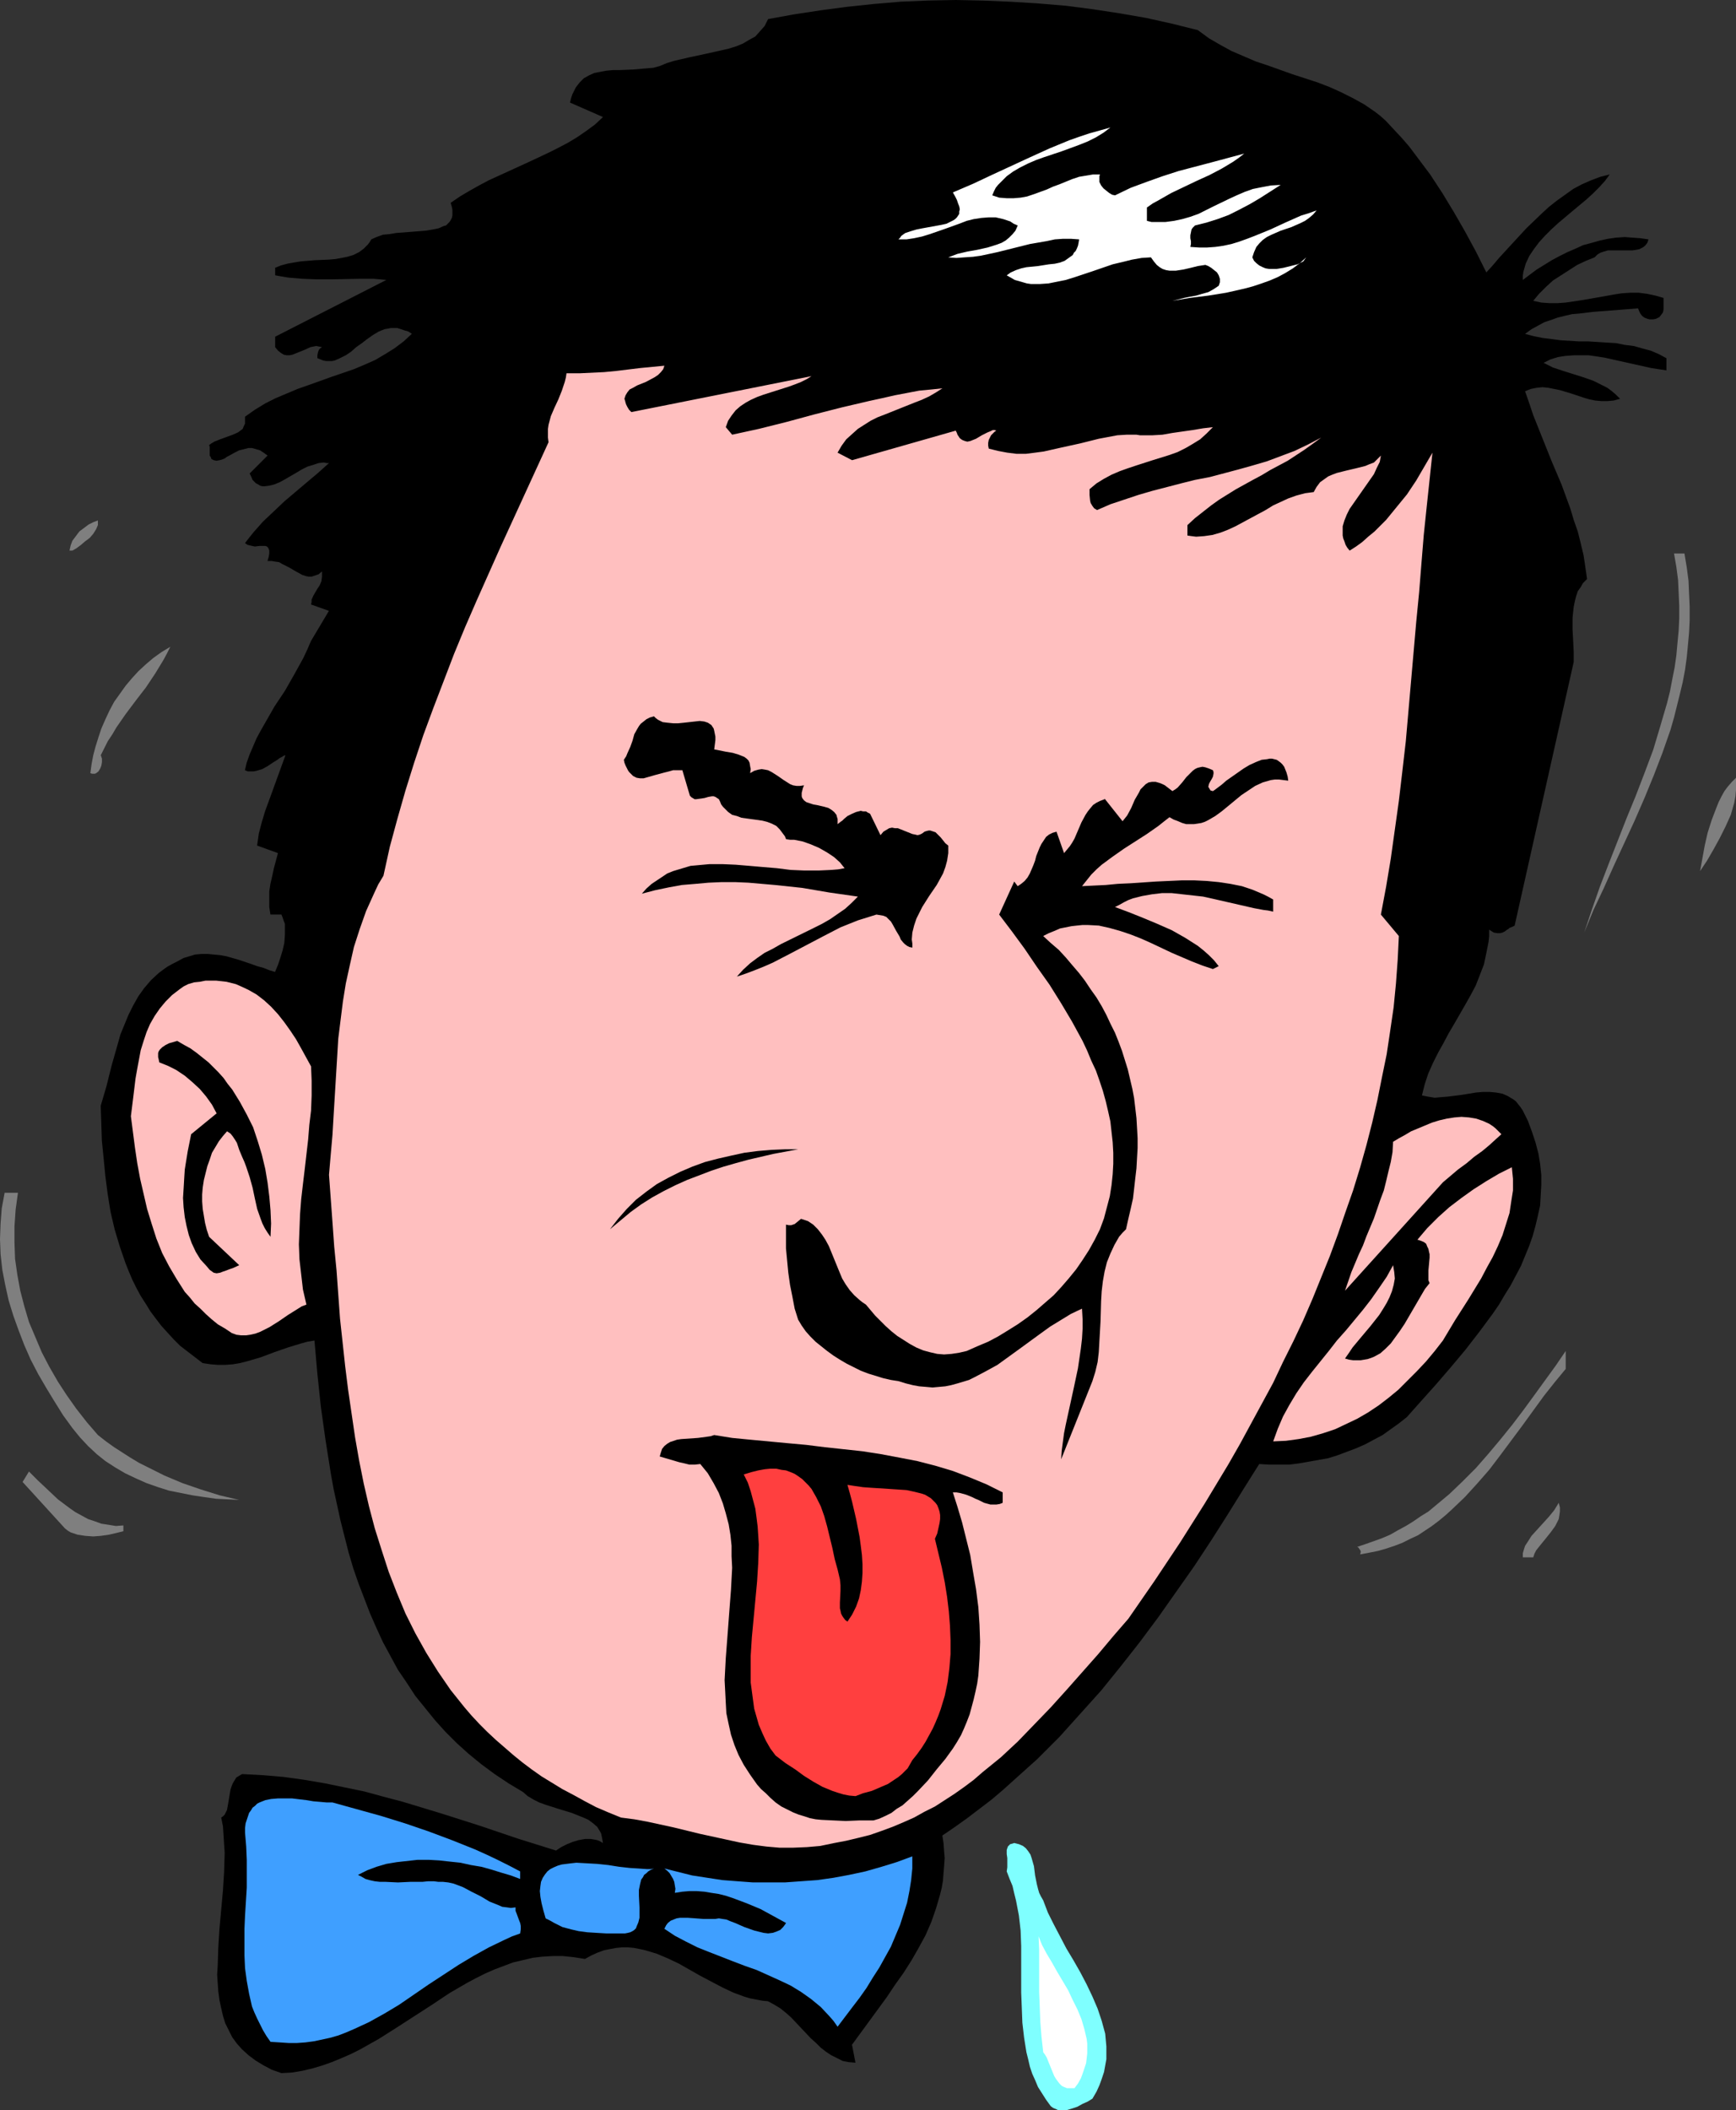 <?xml version="1.0" encoding="UTF-8" standalone="no"?>
<svg
   version="1.0"
   width="128.131mm"
   height="155.668mm"
   id="svg25"
   sodipodi:docname="Bow Tie 12.wmf"
   xmlns:inkscape="http://www.inkscape.org/namespaces/inkscape"
   xmlns:sodipodi="http://sodipodi.sourceforge.net/DTD/sodipodi-0.dtd"
   xmlns="http://www.w3.org/2000/svg"
   xmlns:svg="http://www.w3.org/2000/svg">
  <rect width="100%" height="100%" fill="#333333" stroke="none"/>
  <sodipodi:namedview
     id="namedview25"
     pagecolor="#ffffff"
     bordercolor="#000000"
     borderopacity="0.25"
     inkscape:showpageshadow="2"
     inkscape:pageopacity="0.0"
     inkscape:pagecheckerboard="0"
     inkscape:deskcolor="#d1d1d1"
     inkscape:document-units="mm" />
  <defs
     id="defs1">
    <pattern
       id="WMFhbasepattern"
       patternUnits="userSpaceOnUse"
       width="6"
       height="6"
       x="0"
       y="0" />
  </defs>
  <path
     style="fill:#000000;fill-opacity:1;fill-rule:evenodd;stroke:none"
     d="m 334.16,8.403 3.07,2.262 3.07,1.778 3.232,1.778 3.393,1.454 3.393,1.454 3.393,1.131 6.787,2.424 6.948,2.262 3.393,1.293 3.232,1.454 3.232,1.616 3.232,1.778 3.07,2.101 1.454,1.131 1.454,1.293 2.262,2.424 2.262,2.424 2.101,2.424 1.939,2.585 3.878,5.171 3.393,5.171 3.232,5.333 3.07,5.333 3.07,5.656 2.909,5.817 1.777,-1.939 1.777,-2.101 3.716,-4.04 3.878,-4.201 4.201,-4.04 2.101,-1.939 2.262,-1.778 2.262,-1.616 2.262,-1.616 2.424,-1.293 2.585,-1.131 2.585,-0.97 2.585,-0.646 -1.293,1.778 -1.616,1.778 -1.616,1.616 -1.939,1.778 -3.878,3.232 -4.04,3.393 -1.939,1.778 -1.777,1.778 -1.616,1.778 -1.454,1.939 -1.293,1.939 -0.97,2.101 -0.323,1.131 -0.323,1.131 -0.162,1.131 v 1.131 l 1.939,-1.454 1.939,-1.454 2.101,-1.293 2.101,-1.293 2.101,-1.131 2.262,-1.131 2.262,-0.97 2.101,-0.97 2.424,-0.646 2.262,-0.646 2.262,-0.485 2.262,-0.323 2.424,-0.162 2.101,0.162 2.262,0.162 2.262,0.323 -0.323,0.97 -0.646,0.808 -0.646,0.485 -0.97,0.485 -0.808,0.162 -1.131,0.162 h -3.393 -1.131 -1.131 -1.131 l -1.131,0.323 -0.97,0.323 -0.808,0.485 -0.808,0.808 -2.424,0.97 -2.424,1.131 -2.262,1.454 -2.262,1.454 -2.262,1.454 -1.939,1.778 -1.939,1.939 -1.616,1.939 2.262,0.485 2.262,0.162 h 2.262 l 2.262,-0.162 4.363,-0.646 4.686,-0.808 4.524,-0.808 2.101,-0.323 2.424,-0.162 h 2.262 l 2.424,0.323 2.262,0.485 2.262,0.646 v 1.616 1.616 l -0.162,0.808 -0.485,0.646 -0.485,0.646 -0.97,0.485 -0.808,0.162 h -0.97 l -0.646,-0.162 -0.808,-0.323 -0.646,-0.485 -0.485,-0.646 -0.323,-0.646 -0.323,-0.808 -4.04,0.323 -4.201,0.323 -4.201,0.323 -4.04,0.485 -1.939,0.162 -2.101,0.485 -1.939,0.485 -1.777,0.646 -1.939,0.646 -1.777,0.97 -1.777,0.97 -1.777,1.293 2.424,0.646 2.424,0.485 2.585,0.323 2.424,0.323 5.171,0.323 h 2.585 l 2.585,0.162 5.171,0.323 2.424,0.485 2.585,0.323 2.262,0.646 2.424,0.646 2.262,0.97 2.101,1.131 v 3.393 l -2.101,-0.323 -2.101,-0.323 -4.363,-0.97 -4.363,-0.97 -4.363,-0.97 -2.101,-0.323 -2.262,-0.323 h -2.101 -2.101 l -2.262,0.162 -2.101,0.323 -2.101,0.646 -1.939,0.97 2.585,1.293 2.909,0.97 5.656,1.778 2.747,0.97 2.585,1.293 1.293,0.646 1.293,0.97 1.131,0.97 1.131,1.131 -1.777,0.485 -1.777,0.162 h -1.616 l -1.777,-0.162 -1.616,-0.323 -1.616,-0.485 -3.393,-1.131 -3.232,-0.97 -1.616,-0.323 -1.616,-0.323 -1.616,-0.162 -1.616,0.162 -1.616,0.323 -1.616,0.646 1.131,3.232 1.131,3.393 2.585,6.464 2.585,6.464 2.747,6.464 2.424,6.625 0.97,3.232 1.131,3.232 0.808,3.232 0.808,3.393 0.485,3.232 0.485,3.393 -1.131,1.131 -0.646,1.131 -0.808,1.131 -0.485,1.454 -0.323,1.293 -0.323,1.616 -0.162,1.454 -0.162,1.616 v 3.232 l 0.162,3.07 0.162,3.232 v 1.454 1.293 l -16.482,73.524 -0.646,0.323 -0.808,0.323 -0.323,0.323 -0.323,0.162 -0.646,0.485 -0.646,0.323 -0.646,0.162 h -0.808 l -0.97,-0.162 -1.293,-0.808 v 1.778 l -0.162,1.616 -0.646,3.232 -0.646,3.07 -1.131,2.909 -1.131,2.909 -1.454,2.747 -1.454,2.585 -3.07,5.332 -1.616,2.747 -1.454,2.747 -1.454,2.585 -1.454,2.909 -1.293,2.909 -0.97,2.909 -0.808,3.232 1.616,0.323 1.939,0.323 1.777,-0.162 1.939,-0.162 3.878,-0.485 3.878,-0.646 1.939,-0.162 h 1.939 l 1.777,0.162 1.777,0.323 1.454,0.646 0.808,0.485 0.808,0.485 0.646,0.485 0.646,0.808 0.646,0.808 0.646,0.97 1.454,2.909 1.131,3.07 0.97,2.909 0.808,3.07 0.485,2.909 0.323,3.07 v 2.909 l -0.162,2.909 -0.162,2.747 -0.646,2.909 -0.646,2.747 -0.808,2.909 -0.97,2.747 -1.131,2.747 -1.131,2.747 -1.454,2.747 -1.454,2.747 -1.616,2.585 -1.616,2.747 -1.777,2.585 -3.716,5.009 -3.878,5.009 -4.201,5.009 -4.04,4.686 -4.201,4.686 -3.878,4.363 -2.262,1.778 -2.262,1.616 -2.262,1.616 -2.424,1.293 -2.424,1.293 -2.585,1.131 -2.585,0.97 -2.585,0.97 -2.585,0.808 -2.747,0.485 -2.747,0.485 -2.747,0.485 -2.585,0.323 h -2.909 -2.747 l -2.747,-0.162 -4.363,6.948 -4.524,7.272 -4.524,7.11 -4.686,7.11 -5.009,7.11 -5.009,7.11 -5.171,6.948 -5.332,6.787 -5.494,6.787 -5.817,6.464 -5.817,6.464 -6.14,6.14 -6.302,5.656 -3.232,2.909 -3.232,2.747 -3.393,2.585 -3.393,2.585 -3.393,2.424 -3.555,2.424 0.323,2.101 0.162,2.262 0.162,1.939 -0.162,2.262 -0.162,1.939 -0.162,2.101 -0.323,1.939 -0.485,1.939 -1.131,3.878 -1.293,3.717 -1.616,3.717 -1.939,3.555 -1.939,3.393 -2.262,3.555 -2.424,3.393 -2.262,3.393 -4.848,6.625 -4.848,6.625 0.97,5.009 -1.939,-0.162 -1.616,-0.323 -1.616,-0.808 -1.616,-0.808 -1.454,-0.97 -1.454,-1.131 -1.293,-1.293 -1.454,-1.293 -2.747,-2.909 -2.747,-2.909 -1.454,-1.293 -1.616,-1.293 -1.616,-0.97 -1.777,-0.97 -1.616,-0.162 -3.393,-0.646 -1.616,-0.485 -3.07,-1.131 -3.07,-1.454 -3.07,-1.616 -3.07,-1.616 -5.979,-3.393 -3.07,-1.454 -3.07,-1.293 -1.616,-0.485 -1.616,-0.485 -1.454,-0.323 -1.616,-0.323 -1.777,-0.162 h -1.616 l -1.616,0.162 -1.777,0.323 -1.616,0.323 -1.777,0.646 -1.777,0.808 -1.777,0.97 -3.07,-0.485 -3.07,-0.323 h -2.747 l -2.909,0.162 -2.747,0.323 -2.747,0.646 -2.747,0.646 -2.585,0.97 -2.585,0.97 -2.585,1.131 -2.585,1.293 -2.424,1.293 -5.009,2.909 -4.848,3.232 -5.009,3.232 -5.009,3.232 -4.848,3.07 -5.171,2.909 -2.585,1.293 -2.585,1.131 -2.747,1.131 -2.747,0.97 -2.747,0.808 -2.747,0.646 -2.909,0.485 -2.909,0.162 -2.747,-0.97 -2.424,-1.293 -2.101,-1.293 -1.939,-1.454 -1.777,-1.616 -1.454,-1.616 -1.293,-1.778 -0.97,-1.939 -0.97,-1.939 -0.646,-2.101 -0.485,-2.101 -0.485,-2.262 -0.323,-2.424 -0.162,-2.262 -0.162,-2.424 0.162,-2.585 0.162,-5.009 0.323,-5.171 0.485,-5.333 0.485,-5.332 0.323,-5.171 0.162,-5.333 -0.162,-2.424 -0.162,-2.585 -0.162,-2.424 -0.485,-2.424 0.485,-0.323 0.485,-0.485 0.323,-0.646 0.323,-0.646 0.323,-1.778 0.323,-1.939 0.323,-1.939 0.323,-0.97 0.323,-0.808 0.485,-0.808 0.485,-0.808 0.808,-0.485 0.808,-0.485 5.979,0.323 5.656,0.485 5.817,0.808 5.656,0.97 5.494,1.131 5.494,1.131 5.332,1.454 5.494,1.454 10.665,3.232 10.665,3.393 10.503,3.555 10.826,3.393 1.454,-0.97 1.616,-0.808 1.616,-0.646 1.616,-0.485 1.777,-0.323 h 1.616 l 0.97,0.162 0.808,0.162 0.808,0.323 0.808,0.485 -0.162,-0.97 -0.162,-0.808 -0.162,-0.808 -0.323,-0.646 -0.808,-1.293 -1.131,-0.97 -1.293,-0.97 -1.454,-0.646 -1.616,-0.646 -1.616,-0.646 -3.716,-1.131 -3.555,-1.131 -1.777,-0.646 -1.616,-0.808 -1.616,-0.97 -1.293,-1.131 -4.04,-2.424 -3.878,-2.585 -3.716,-2.747 -3.555,-2.909 -3.232,-2.909 -3.232,-3.232 -2.909,-3.232 -2.747,-3.393 -2.747,-3.393 -2.424,-3.717 -2.424,-3.555 -2.101,-3.878 -2.101,-3.878 -1.777,-3.878 -1.777,-4.04 -1.616,-4.201 -1.616,-4.201 -1.454,-4.201 -1.293,-4.363 -2.262,-8.888 -1.939,-8.888 -0.808,-4.525 -1.454,-9.211 -1.293,-9.211 -0.97,-9.211 -0.808,-9.211 -1.939,0.323 -1.777,0.485 -3.716,1.131 -3.716,1.293 -3.878,1.454 -3.878,1.131 -1.939,0.485 -1.939,0.323 -2.101,0.162 h -2.101 l -1.939,-0.162 -2.262,-0.323 -2.101,-1.616 -2.101,-1.616 -2.101,-1.616 -1.777,-1.778 -1.777,-1.939 -1.616,-1.778 -1.616,-2.101 -1.454,-1.939 -1.293,-2.101 -1.454,-2.262 -1.131,-2.101 -1.131,-2.262 -0.97,-2.262 -0.97,-2.424 -1.616,-4.686 -1.454,-4.848 -1.131,-4.848 -0.808,-5.009 -0.646,-5.009 -0.485,-5.009 -0.485,-4.848 -0.162,-5.009 -0.162,-4.686 0.808,-2.747 0.808,-2.747 1.454,-5.817 1.616,-5.656 0.808,-2.909 1.131,-2.747 1.131,-2.747 1.293,-2.585 1.454,-2.585 1.616,-2.262 1.939,-2.262 2.101,-1.939 1.293,-0.97 1.131,-0.808 1.454,-0.808 1.293,-0.646 1.777,-0.97 1.616,-0.485 1.616,-0.485 1.777,-0.162 h 1.777 l 1.616,0.162 1.777,0.162 1.777,0.323 3.393,0.97 3.393,1.131 1.777,0.646 1.777,0.485 1.616,0.646 1.616,0.485 0.808,-1.939 0.646,-1.939 0.646,-2.101 0.485,-2.101 0.162,-2.262 v -1.939 -1.131 l -0.323,-0.808 -0.323,-0.97 -0.323,-0.808 h -3.07 l -0.323,-2.101 v -2.101 -2.262 l 0.323,-2.101 0.485,-2.101 0.485,-2.262 1.131,-4.201 -5.817,-2.101 0.485,-3.393 0.808,-3.07 0.97,-3.232 1.131,-3.07 4.524,-12.443 -0.485,0.162 -0.485,0.323 -0.646,0.323 -0.646,0.485 -1.293,0.808 -1.454,0.97 -1.454,0.808 -1.616,0.485 -0.808,0.162 h -0.808 -0.808 l -0.808,-0.323 0.485,-2.101 0.808,-2.262 0.97,-2.262 0.97,-2.262 1.131,-2.101 1.293,-2.262 2.585,-4.525 2.909,-4.363 2.585,-4.525 2.585,-4.686 1.131,-2.424 0.97,-2.262 5.009,-8.403 -5.009,-1.778 0.162,-0.646 v -0.646 l 0.485,-1.131 1.131,-1.939 0.646,-0.97 0.485,-1.131 0.162,-1.293 v -0.646 -0.808 l -0.97,0.808 -0.97,0.323 -0.97,0.323 h -0.808 l -0.808,-0.162 -0.97,-0.323 -1.777,-0.97 -1.939,-1.131 -1.939,-0.97 -0.808,-0.485 -1.131,-0.162 -0.97,-0.162 h -1.131 l 0.323,-1.131 0.162,-0.97 v -0.808 l -0.162,-0.485 -0.162,-0.323 -0.323,-0.323 -0.485,-0.162 H 72.391 l -1.293,0.162 -1.454,-0.323 -0.646,-0.162 -0.646,-0.485 1.131,-1.454 1.293,-1.616 2.585,-2.909 2.909,-2.747 3.07,-2.909 6.302,-5.333 3.07,-2.585 3.07,-2.747 h -0.646 l -0.808,-0.162 -1.454,0.162 -1.454,0.485 -1.616,0.485 -1.616,0.808 -1.616,0.97 -3.07,1.778 -1.454,0.808 -1.616,0.646 -1.293,0.323 -1.293,0.162 h -0.646 l -0.646,-0.162 -0.485,-0.323 -0.646,-0.323 -0.485,-0.485 -0.485,-0.485 -0.323,-0.808 -0.485,-0.97 5.009,-5.009 -1.131,-0.808 -0.97,-0.646 -1.131,-0.323 -1.131,-0.323 H 69.321 l -1.293,0.323 -1.293,0.323 -1.293,0.646 -1.454,0.808 -0.646,0.323 -0.646,0.485 -0.808,0.323 -0.646,0.162 -0.808,0.162 -0.808,-0.162 -0.646,-0.323 -0.162,-0.485 -0.323,-0.485 v -0.646 -1.131 -0.646 l -0.162,-0.485 0.646,-0.485 0.808,-0.485 1.616,-0.646 1.777,-0.646 1.777,-0.646 1.454,-0.646 0.646,-0.485 0.646,-0.485 0.323,-0.808 0.323,-0.646 v -0.97 -0.97 l 2.747,-1.939 2.909,-1.778 2.909,-1.454 3.07,-1.293 3.07,-1.293 3.232,-1.131 6.302,-2.262 6.14,-2.101 3.07,-1.293 2.909,-1.293 2.747,-1.616 2.585,-1.616 2.585,-1.939 2.262,-2.101 -0.97,-0.646 -1.131,-0.323 -0.97,-0.323 -0.97,-0.323 h -0.97 -0.808 l -0.808,0.162 -0.97,0.162 -1.616,0.646 -1.616,0.97 -1.616,1.131 -1.454,1.131 -1.616,1.131 -1.454,1.293 -1.454,0.97 -1.616,0.808 -1.454,0.646 -0.808,0.162 h -0.808 -0.808 l -0.808,-0.162 -0.808,-0.323 -0.808,-0.323 v -0.808 l 0.162,-0.808 0.162,-0.485 0.162,-0.323 0.323,-0.323 0.485,-0.323 -0.808,-0.162 -0.808,-0.162 -0.808,0.162 -0.808,0.162 -1.777,0.808 -0.808,0.323 -0.808,0.323 -1.616,0.646 -0.808,0.162 H 79.985 L 79.177,98.894 78.369,98.409 77.561,97.763 76.753,96.793 v -2.909 l 31.025,-15.836 -3.555,-0.323 h -3.716 l -8.079,0.162 h -4.04 l -4.04,-0.162 -3.878,-0.323 -1.939,-0.323 -1.777,-0.323 v -2.101 l 1.616,-0.646 1.777,-0.485 1.777,-0.323 1.939,-0.323 1.939,-0.162 1.939,-0.162 3.878,-0.162 1.939,-0.162 1.777,-0.323 1.616,-0.323 1.616,-0.485 1.616,-0.808 1.293,-0.97 1.131,-1.131 0.485,-0.646 0.485,-0.808 1.454,-0.646 1.777,-0.646 1.777,-0.162 1.939,-0.323 4.201,-0.323 2.101,-0.162 1.939,-0.162 1.939,-0.323 1.616,-0.323 1.454,-0.646 0.646,-0.162 0.485,-0.485 0.485,-0.485 0.323,-0.485 0.323,-0.646 0.162,-0.646 v -0.646 -0.97 l -0.162,-0.808 -0.323,-1.131 2.585,-1.778 2.747,-1.616 2.585,-1.454 2.747,-1.454 5.656,-2.585 5.656,-2.585 5.494,-2.585 2.585,-1.293 2.747,-1.454 2.424,-1.454 2.585,-1.778 2.424,-1.778 2.262,-2.101 -9.21,-4.04 0.323,-1.293 0.323,-0.97 0.485,-0.97 0.485,-0.97 0.485,-0.646 0.646,-0.808 0.485,-0.485 0.646,-0.646 1.454,-0.808 1.454,-0.646 1.616,-0.323 1.777,-0.323 1.777,-0.162 h 1.777 l 3.878,-0.162 3.716,-0.323 1.939,-0.162 1.777,-0.485 1.939,-0.808 2.101,-0.646 2.101,-0.485 2.101,-0.485 2.262,-0.485 2.262,-0.485 4.363,-0.97 2.101,-0.485 2.101,-0.646 1.939,-0.808 1.616,-0.97 1.777,-0.97 1.293,-1.454 1.293,-1.454 0.485,-0.97 0.485,-0.97 7.11,-1.293 7.433,-1.131 7.271,-0.97 7.595,-0.808 7.595,-0.646 7.595,-0.323 L 266.617,0 l 7.756,0.162 7.595,0.323 7.756,0.485 7.756,0.646 7.433,0.97 7.433,1.131 7.433,1.293 7.271,1.616 z"
     id="path1" />
  <path
     style="fill:#ffffff;fill-opacity:1;fill-rule:evenodd;stroke:none"
     d="m 309.761,35.55 -1.939,1.454 -2.101,1.293 -2.262,1.131 -2.424,0.97 -4.848,1.778 -4.848,1.616 -2.262,0.808 -2.262,0.97 -2.262,1.131 -1.939,1.131 -1.777,1.293 -1.616,1.616 -0.808,0.808 -0.646,0.808 -0.485,0.97 -0.485,1.131 1.939,0.646 2.101,0.162 h 1.939 l 1.939,-0.162 1.777,-0.323 1.939,-0.646 3.555,-1.293 1.777,-0.808 1.777,-0.646 3.555,-1.454 1.939,-0.646 1.939,-0.323 1.939,-0.323 h 1.939 l -0.162,0.485 v 0.646 0.485 0.485 l 0.485,0.97 0.646,0.808 0.808,0.646 0.808,0.646 0.808,0.485 0.808,0.162 4.363,-2.101 4.363,-1.616 4.524,-1.616 4.524,-1.454 9.21,-2.424 9.049,-2.424 -1.454,1.131 -1.616,1.131 -3.232,1.939 -3.393,1.778 -3.555,1.616 -7.11,3.393 -3.393,1.939 -1.777,0.97 -1.616,1.131 v 3.717 l 1.293,0.323 h 1.293 2.585 l 2.424,-0.323 2.262,-0.485 2.262,-0.646 2.262,-0.808 4.201,-2.101 4.363,-2.101 2.101,-0.97 2.262,-0.97 2.262,-0.808 2.424,-0.485 2.585,-0.485 2.747,-0.162 -5.817,3.717 -2.747,1.616 -3.07,1.616 -2.909,1.454 -3.07,1.131 -3.07,0.97 -3.232,0.808 -0.646,0.646 -0.323,0.485 -0.162,0.808 -0.162,0.808 v 0.808 l 0.162,0.808 v 0.808 l -0.162,0.808 2.424,0.162 h 2.262 l 2.262,-0.162 2.262,-0.323 2.262,-0.485 2.101,-0.646 2.262,-0.808 2.101,-0.808 4.363,-1.778 4.201,-1.939 4.363,-1.939 2.101,-0.646 2.262,-0.808 -0.97,1.131 -1.131,0.97 -1.131,0.808 -1.293,0.646 -2.585,1.131 -1.454,0.485 -1.454,0.485 -2.585,1.131 -1.293,0.646 -1.131,0.808 -0.97,0.97 -0.808,0.97 -0.646,1.454 -0.485,1.454 0.485,0.97 0.646,0.646 0.808,0.646 0.97,0.485 0.808,0.323 0.97,0.162 h 0.97 1.131 l 1.939,-0.323 1.939,-0.485 1.939,-0.485 1.616,-0.808 0.808,-1.131 -1.777,1.616 -1.939,1.454 -2.101,1.293 -2.101,1.131 -2.262,0.97 -2.262,0.808 -2.424,0.808 -2.424,0.646 -5.009,1.131 -5.009,0.808 -5.171,0.646 -4.848,0.808 3.232,-0.808 1.616,-0.323 1.777,-0.323 1.616,-0.485 1.777,-0.485 1.454,-0.808 1.454,-0.97 0.162,-0.485 0.162,-0.485 v -0.97 l -0.323,-0.97 -0.485,-0.808 -0.808,-0.646 -0.808,-0.646 -0.808,-0.485 -0.808,-0.323 -2.101,0.323 -1.939,0.485 -2.101,0.485 -2.101,0.323 h -0.97 -0.808 l -0.97,-0.162 -0.97,-0.323 -0.808,-0.485 -0.808,-0.646 -0.808,-0.97 -0.808,-1.131 -2.585,0.162 -2.747,0.485 -2.585,0.646 -2.747,0.646 -5.171,1.778 -5.332,1.778 -2.585,0.808 -2.424,0.485 -2.424,0.485 -2.424,0.162 h -2.424 l -1.131,-0.162 -1.131,-0.323 -1.131,-0.323 -1.131,-0.323 -1.131,-0.646 -1.131,-0.646 1.131,-0.808 1.454,-0.646 1.454,-0.485 1.454,-0.323 3.232,-0.323 3.07,-0.485 1.616,-0.162 1.454,-0.323 1.293,-0.485 1.131,-0.808 1.131,-0.808 0.323,-0.646 0.485,-0.485 0.323,-0.646 0.323,-0.808 0.162,-0.808 0.162,-0.97 -2.262,-0.162 h -2.262 l -2.262,0.162 -2.262,0.485 -4.686,0.808 -4.524,1.131 -4.524,1.131 -4.524,0.97 -2.262,0.323 -2.424,0.162 -2.262,0.162 -2.262,-0.162 1.293,-0.485 1.293,-0.485 2.747,-0.646 2.747,-0.485 2.909,-0.646 2.585,-0.808 1.293,-0.485 1.131,-0.646 0.97,-0.808 0.97,-0.97 0.808,-0.97 0.646,-1.454 -1.131,-0.485 -0.97,-0.646 -0.97,-0.323 -0.97,-0.323 -2.101,-0.485 h -1.939 l -2.101,0.162 -2.101,0.323 -1.939,0.485 -2.101,0.808 -4.04,1.454 -4.201,1.454 -2.101,0.646 -2.262,0.485 -2.101,0.323 h -2.262 l 0.485,-0.485 0.323,-0.485 0.646,-0.485 0.485,-0.323 1.454,-0.485 1.616,-0.485 1.616,-0.323 1.777,-0.323 3.555,-0.646 1.454,-0.323 1.293,-0.646 0.646,-0.323 0.485,-0.323 0.485,-0.485 0.323,-0.485 0.323,-0.485 v -0.646 l 0.162,-0.646 -0.162,-0.808 -0.323,-0.808 -0.323,-0.97 -0.485,-0.97 -0.646,-1.131 5.656,-2.424 5.494,-2.585 10.503,-4.848 5.332,-2.424 5.494,-2.262 2.747,-0.97 2.909,-0.97 2.909,-0.808 z"
     id="path2" />
  <path
     style="fill:#ffbfbf;fill-opacity:1;fill-rule:evenodd;stroke:none"
     d="m 185.339,101.964 -0.162,0.485 -0.162,0.485 -0.646,0.808 -0.808,0.808 -0.97,0.646 -2.424,1.293 -2.424,0.97 -1.131,0.646 -0.97,0.485 -0.646,0.808 -0.485,0.808 -0.162,0.485 -0.162,0.485 0.162,0.485 0.162,0.646 0.162,0.485 0.323,0.646 0.485,0.808 0.646,0.646 50.253,-10.019 -1.293,0.808 -1.616,0.808 -1.616,0.646 -1.777,0.646 -7.11,2.262 -1.777,0.646 -1.777,0.808 -1.454,0.808 -1.454,0.97 -1.293,1.131 -1.131,1.454 -0.97,1.454 -0.646,1.778 1.777,2.101 7.433,-1.616 7.756,-1.939 7.756,-2.101 7.595,-1.939 7.595,-1.778 3.716,-0.808 3.555,-0.808 3.393,-0.646 3.393,-0.646 3.393,-0.323 3.07,-0.323 -1.777,1.131 -1.939,1.131 -2.101,0.97 -2.101,0.808 -8.079,3.232 -2.101,0.808 -1.939,0.97 -1.777,1.131 -1.777,1.131 -1.616,1.454 -1.616,1.454 -1.293,1.778 -1.131,1.939 4.04,2.101 28.924,-8.241 0.323,0.646 0.162,0.485 0.646,0.97 0.646,0.485 0.808,0.323 0.646,0.162 0.808,-0.162 0.808,-0.323 0.808,-0.323 1.616,-0.97 1.616,-0.808 0.808,-0.323 0.646,-0.323 h 0.485 l 0.485,0.162 -0.485,0.323 -0.485,0.485 -0.485,0.485 -0.323,0.646 -0.323,0.646 -0.162,0.808 v 0.808 l 0.162,0.808 2.585,0.646 2.585,0.485 2.585,0.323 h 2.585 l 2.585,-0.323 2.424,-0.323 5.009,-1.131 5.171,-1.131 5.171,-1.293 2.585,-0.485 2.585,-0.485 2.585,-0.162 h 2.747 l 0.97,0.162 h 1.131 2.424 l 2.747,-0.162 2.747,-0.485 5.656,-0.808 2.909,-0.485 2.747,-0.323 -1.777,1.778 -1.777,1.616 -2.101,1.293 -1.939,1.131 -2.262,1.131 -2.262,0.808 -4.686,1.454 -4.524,1.454 -2.424,0.808 -2.262,0.808 -2.262,0.97 -2.101,1.131 -2.101,1.293 -1.939,1.616 v 1.616 l 0.162,1.616 0.162,0.646 0.485,0.808 0.485,0.646 0.808,0.485 3.716,-1.616 3.878,-1.293 3.878,-1.293 3.878,-1.131 8.079,-2.101 3.878,-0.97 4.201,-0.808 7.918,-2.101 4.04,-1.131 3.878,-1.131 3.878,-1.454 3.878,-1.454 3.716,-1.778 3.716,-1.939 -2.424,1.778 -2.262,1.616 -4.686,3.07 -4.848,2.585 -2.424,1.454 -2.424,1.293 -4.686,2.585 -4.686,2.909 -2.262,1.616 -2.262,1.778 -2.262,1.778 -2.101,1.939 v 2.909 l 1.131,0.162 1.293,0.162 2.262,-0.162 2.262,-0.323 2.262,-0.646 2.101,-0.808 2.101,-0.97 4.201,-2.262 4.201,-2.262 2.101,-1.293 2.101,-0.97 2.101,-0.97 2.262,-0.808 2.424,-0.646 2.424,-0.323 0.808,-1.454 0.97,-1.293 1.131,-0.808 1.131,-0.808 1.131,-0.485 1.293,-0.485 2.585,-0.646 2.747,-0.646 2.585,-0.646 1.131,-0.485 1.293,-0.485 0.97,-0.97 0.97,-0.97 -0.323,1.778 -0.808,1.616 -0.808,1.778 -1.131,1.616 -4.524,6.464 -1.131,1.616 -0.808,1.616 -0.646,1.616 -0.485,1.616 v 1.778 0.808 l 0.162,0.808 0.323,0.808 0.323,0.97 0.485,0.808 0.646,0.808 1.777,-1.131 1.777,-1.293 1.616,-1.454 1.777,-1.454 1.616,-1.616 1.616,-1.616 2.909,-3.555 2.909,-3.555 2.585,-3.878 2.262,-3.878 2.262,-3.878 -0.808,7.595 -0.808,7.595 -0.808,7.756 -0.646,7.918 -0.646,8.08 -0.808,8.241 -1.454,16.644 -1.454,16.644 -0.97,8.403 -0.97,8.241 -1.131,8.08 -1.131,8.08 -1.293,7.756 -1.454,7.756 5.009,5.979 -0.323,6.625 -0.485,6.625 -0.646,6.625 -0.97,6.625 -0.97,6.464 -1.293,6.302 -1.293,6.464 -1.454,6.302 -1.616,6.302 -1.777,6.302 -1.939,6.302 -2.101,5.979 -2.101,6.14 -2.262,6.14 -2.424,5.979 -2.424,5.979 -2.585,5.979 -2.747,5.817 -2.909,5.817 -2.747,5.817 -3.07,5.656 -3.07,5.656 -3.07,5.656 -3.232,5.656 -6.625,10.988 -6.948,10.988 -7.11,10.665 -7.271,10.503 -4.201,4.848 -4.201,5.009 -8.726,9.857 -4.524,5.009 -4.524,4.686 -4.686,4.848 -4.686,4.363 -5.171,4.201 -2.424,2.101 -2.585,1.939 -2.747,1.939 -2.747,1.778 -2.747,1.778 -2.909,1.454 -2.909,1.616 -2.909,1.293 -3.07,1.293 -3.07,1.131 -3.232,1.131 -3.232,0.808 -3.393,0.808 -3.393,0.646 -3.878,0.808 -3.716,0.323 -3.878,0.162 h -3.716 l -3.716,-0.323 -3.716,-0.485 -3.716,-0.646 -3.716,-0.808 -7.433,-1.616 -7.271,-1.778 -7.433,-1.616 -3.555,-0.646 -3.716,-0.485 -3.555,-1.454 -3.393,-1.454 -3.07,-1.616 -3.232,-1.778 -3.07,-1.616 -2.909,-1.778 -2.909,-1.778 -2.747,-1.939 -2.585,-1.939 -2.585,-2.101 -2.424,-2.101 -2.424,-2.101 -2.424,-2.262 -2.101,-2.101 -2.262,-2.424 -1.939,-2.262 -1.939,-2.424 -1.939,-2.424 -1.777,-2.585 -1.777,-2.585 -3.232,-5.171 -3.07,-5.494 -2.747,-5.494 -2.424,-5.817 -2.262,-5.817 -1.939,-5.979 -1.939,-6.14 -1.616,-6.14 -1.454,-6.302 -1.293,-6.464 -1.131,-6.464 -0.97,-6.625 -0.97,-6.625 -0.808,-6.464 -1.454,-13.412 -0.97,-13.412 -0.646,-6.625 -0.485,-6.787 -0.97,-13.25 0.485,-5.656 0.485,-5.494 0.323,-5.494 0.323,-5.333 0.646,-10.665 0.323,-5.333 0.646,-5.171 0.646,-5.171 0.808,-5.009 1.131,-5.171 1.131,-5.009 1.616,-5.009 1.777,-5.009 2.262,-5.009 1.131,-2.424 1.454,-2.424 1.777,-8.08 2.101,-7.756 2.262,-7.918 2.424,-7.756 2.585,-7.756 2.747,-7.433 2.909,-7.595 2.909,-7.595 3.07,-7.433 3.232,-7.433 6.625,-14.866 13.412,-29.248 -0.162,-1.293 v -1.131 -1.293 l 0.162,-1.131 0.646,-2.424 0.97,-2.262 1.131,-2.424 0.97,-2.424 0.808,-2.424 0.323,-1.293 0.162,-1.131 h 3.716 l 3.393,-0.162 3.393,-0.162 3.393,-0.323 6.625,-0.808 z"
     id="path3" />
  <path
     style="fill:#7f7f7f;fill-opacity:1;fill-rule:evenodd;stroke:none"
     d="m 27.308,145.109 v 0.646 0.646 l -0.485,1.131 -0.808,1.293 -0.97,1.131 -1.293,0.97 -1.131,0.97 -1.293,0.97 -1.131,0.646 h -0.808 l 0.323,-1.454 0.485,-1.293 0.97,-1.293 0.97,-1.293 1.293,-0.97 1.293,-0.97 1.293,-0.646 z"
     id="path4" />
  <path
     style="fill:#7f7f7f;fill-opacity:1;fill-rule:evenodd;stroke:none"
     d="m 469.893,154.32 0.646,3.878 0.485,3.717 0.162,3.717 0.162,3.555 v 3.717 l -0.162,3.393 -0.323,3.555 -0.323,3.393 -0.485,3.555 -0.646,3.393 -0.808,3.393 -0.808,3.232 -0.808,3.232 -0.97,3.393 -2.262,6.464 -2.424,6.302 -2.585,6.302 -2.747,6.302 -2.909,6.302 -2.909,6.302 -2.747,6.14 -2.909,6.14 -2.585,6.302 2.101,-6.302 2.262,-6.464 2.424,-6.302 5.009,-12.766 2.585,-6.302 2.424,-6.302 2.424,-6.464 1.939,-6.464 1.939,-6.625 0.808,-3.232 0.646,-3.393 0.646,-3.232 0.485,-3.393 0.323,-3.555 0.323,-3.393 0.162,-3.393 v -3.555 l -0.162,-3.555 -0.162,-3.555 -0.485,-3.717 -0.646,-3.717 z"
     id="path5" />
  <path
     style="fill:#7f7f7f;fill-opacity:1;fill-rule:evenodd;stroke:none"
     d="m 28.116,210.553 0.323,0.97 v 0.97 l -0.162,0.97 -0.323,0.808 -0.485,0.808 -0.646,0.485 -0.323,0.162 h -0.808 l -0.485,-0.162 0.323,-2.424 0.485,-2.585 0.646,-2.424 0.808,-2.585 0.808,-2.424 1.131,-2.585 1.131,-2.424 1.293,-2.424 1.616,-2.262 1.616,-2.262 1.777,-2.101 1.777,-1.939 2.101,-1.939 2.101,-1.778 2.262,-1.616 2.424,-1.454 -0.97,1.939 -0.97,1.778 -2.262,3.717 -2.585,3.878 -2.747,3.555 -2.909,3.878 -2.585,3.717 -1.131,1.939 -1.293,1.939 -0.97,1.939 z"
     id="path6" />
  <path
     style="fill:#000000;fill-opacity:1;fill-rule:evenodd;stroke:none"
     d="m 199.236,208.937 1.616,0.323 1.616,0.323 1.939,0.323 1.616,0.485 0.808,0.323 0.808,0.323 0.646,0.485 0.485,0.485 0.323,0.646 0.162,0.97 0.162,0.808 -0.162,1.131 1.131,-0.646 1.131,-0.323 0.97,-0.162 0.97,0.162 0.808,0.162 0.97,0.485 1.777,1.131 1.616,1.131 1.777,1.131 0.808,0.323 0.97,0.162 h 0.97 l 1.131,-0.162 -0.323,0.808 -0.162,0.646 -0.162,0.646 v 0.485 0.485 l 0.162,0.485 0.485,0.646 0.646,0.485 0.97,0.323 0.97,0.323 0.97,0.162 2.101,0.485 1.131,0.323 0.808,0.485 0.808,0.646 0.646,0.808 0.162,0.646 0.162,0.485 v 0.646 0.808 l 0.808,-0.646 0.485,-0.323 0.485,-0.485 0.97,-0.808 1.293,-0.646 1.131,-0.485 1.293,-0.323 0.646,0.162 h 0.808 l 0.485,0.323 0.646,0.323 2.909,5.979 0.808,-0.97 0.808,-0.485 0.808,-0.485 0.808,-0.162 0.808,0.162 h 0.808 l 1.616,0.646 1.616,0.646 0.808,0.323 0.808,0.162 0.646,0.162 0.646,-0.162 0.646,-0.323 0.646,-0.485 0.485,-0.162 0.646,-0.162 h 0.485 l 0.485,0.162 0.97,0.323 0.646,0.646 0.808,0.808 0.646,0.808 0.646,0.808 0.808,0.646 v 2.101 l -0.323,2.101 -0.485,1.778 -0.646,1.778 -0.97,1.778 -0.808,1.454 -2.101,3.07 -1.939,3.07 -0.808,1.616 -0.808,1.616 -0.646,1.939 -0.485,1.939 -0.162,1.939 0.162,1.131 v 1.131 l -0.808,-0.162 -0.646,-0.323 -0.646,-0.485 -0.485,-0.485 -0.646,-0.808 -0.323,-0.808 -0.97,-1.616 -0.97,-1.778 -0.485,-0.808 -0.646,-0.646 -0.646,-0.646 -0.808,-0.323 -0.97,-0.162 -0.97,-0.162 -2.585,0.808 -2.585,0.808 -2.424,0.97 -2.424,0.97 -4.686,2.424 -9.534,5.009 -4.686,2.424 -2.585,1.131 -2.424,0.97 -2.585,0.97 -2.424,0.808 1.777,-1.939 1.939,-1.778 1.939,-1.454 2.101,-1.454 2.262,-1.131 2.262,-1.293 9.21,-4.525 2.262,-1.131 2.262,-1.293 2.101,-1.454 2.101,-1.454 1.777,-1.616 1.777,-1.778 -7.918,-1.131 -7.595,-1.293 -7.595,-0.808 -3.716,-0.323 -3.716,-0.323 -3.716,-0.162 h -3.716 l -3.716,0.162 -3.555,0.323 -3.878,0.323 -3.555,0.646 -3.878,0.808 -3.716,0.97 1.293,-1.454 1.454,-1.293 1.454,-0.97 1.454,-0.97 1.454,-0.97 1.616,-0.646 1.616,-0.485 1.616,-0.485 1.616,-0.485 1.777,-0.162 3.555,-0.323 h 3.555 l 3.716,0.162 3.878,0.323 3.716,0.323 3.878,0.323 3.878,0.485 3.878,0.162 h 3.878 l 3.555,-0.162 1.939,-0.162 1.777,-0.323 -0.646,-0.808 -0.646,-0.808 -1.616,-1.454 -1.939,-1.293 -2.262,-1.293 -2.262,-0.97 -2.262,-0.808 -2.424,-0.485 h -1.131 l -1.131,-0.162 -0.323,-0.808 -0.485,-0.646 -0.485,-0.646 -0.485,-0.646 -0.97,-0.97 -1.293,-0.646 -1.293,-0.485 -1.293,-0.323 -5.817,-0.808 -1.293,-0.485 -1.293,-0.323 -1.131,-0.808 -0.97,-0.97 -0.485,-0.485 -0.485,-0.646 -0.323,-0.808 -0.323,-0.646 -0.485,-0.323 -0.485,-0.323 -0.485,-0.162 h -0.485 l -0.97,0.162 -1.131,0.323 -1.131,0.162 -1.131,0.162 h -0.485 l -0.485,-0.323 -0.323,-0.162 -0.485,-0.485 -2.101,-7.11 h -1.293 -1.293 l -1.131,0.323 -1.293,0.323 -2.424,0.646 -2.262,0.646 -1.131,0.323 h -0.97 l -0.97,-0.162 -0.97,-0.485 -0.646,-0.646 -0.485,-0.485 -0.323,-0.485 -0.323,-0.646 -0.323,-0.646 -0.323,-0.808 -0.162,-0.808 0.646,-0.97 0.323,-0.808 0.808,-1.778 0.646,-1.778 0.485,-1.778 0.808,-1.454 0.485,-0.808 0.485,-0.646 0.808,-0.646 0.808,-0.646 0.97,-0.485 1.131,-0.323 0.485,0.485 0.646,0.485 0.646,0.323 0.646,0.323 1.293,0.162 1.616,0.162 h 1.454 l 1.616,-0.162 2.909,-0.323 1.454,-0.162 1.293,0.162 0.97,0.323 0.485,0.323 0.485,0.323 0.323,0.485 0.323,0.485 0.162,0.646 0.162,0.808 0.162,0.808 v 0.97 l -0.162,1.293 z"
     id="path7" />
  <path
     style="fill:#000000;fill-opacity:1;fill-rule:evenodd;stroke:none"
     d="m 359.368,217.663 -1.293,-0.162 -1.293,-0.162 h -1.131 l -1.131,0.162 -1.131,0.323 -1.131,0.323 -2.101,0.97 -1.939,1.293 -1.939,1.293 -3.716,3.07 -1.777,1.454 -1.777,1.293 -1.939,1.131 -0.97,0.485 -0.97,0.323 -0.97,0.162 -1.131,0.162 h -1.131 -0.97 l -1.131,-0.323 -1.131,-0.485 -1.293,-0.485 -1.131,-0.646 -1.454,1.131 -1.616,1.293 -3.232,2.262 -6.302,4.04 -3.232,2.262 -3.07,2.262 -1.454,1.293 -1.454,1.454 -1.293,1.616 -1.293,1.616 3.232,-0.162 3.393,-0.162 3.393,-0.323 3.555,-0.162 7.11,-0.485 7.11,-0.323 h 3.555 l 3.393,0.162 3.393,0.323 3.232,0.485 3.232,0.646 2.909,0.97 3.07,1.293 1.293,0.646 1.454,0.808 v 3.393 l -1.454,-0.323 -1.293,-0.162 -2.585,-0.485 -5.656,-1.293 -5.656,-1.293 -2.909,-0.646 -2.909,-0.323 -2.909,-0.323 -2.909,-0.323 h -2.747 l -2.747,0.323 -2.747,0.485 -2.585,0.646 -1.293,0.485 -1.293,0.646 -1.131,0.646 -1.293,0.646 3.878,1.454 4.04,1.616 3.878,1.616 4.04,1.778 3.716,2.101 1.777,1.131 1.777,1.131 1.616,1.293 1.454,1.293 1.454,1.454 1.293,1.616 -1.616,0.808 -2.909,-0.97 -2.909,-1.131 -5.656,-2.424 -5.817,-2.747 -2.909,-1.293 -2.909,-1.131 -2.909,-0.97 -2.909,-0.808 -2.909,-0.646 -3.07,-0.162 h -1.454 l -1.616,0.162 -1.454,0.162 -1.616,0.323 -1.616,0.323 -1.454,0.646 -1.616,0.646 -1.616,0.808 2.101,1.939 2.262,1.939 1.939,2.101 1.777,2.101 1.939,2.262 1.616,2.101 1.616,2.424 1.616,2.262 1.454,2.424 1.293,2.424 1.131,2.424 1.293,2.585 0.97,2.424 0.97,2.585 0.808,2.585 0.808,2.585 0.646,2.747 0.646,2.747 0.485,2.585 0.323,2.747 0.323,2.747 0.162,2.747 0.162,2.909 v 2.747 l -0.162,2.747 -0.162,2.909 -0.323,2.747 -0.323,2.909 -0.323,2.747 -0.646,2.909 -0.646,2.747 -0.646,2.909 -0.97,0.97 -0.97,1.131 -0.646,1.131 -0.646,1.131 -1.131,2.424 -0.97,2.424 -0.646,2.585 -0.485,2.747 -0.323,2.747 -0.162,2.747 -0.162,5.656 -0.323,5.656 -0.162,2.909 -0.323,2.747 -0.646,2.747 -0.808,2.585 -8.726,21.815 0.162,-2.424 0.323,-2.424 0.323,-2.424 0.485,-2.424 1.131,-5.171 1.131,-5.171 1.131,-5.333 0.808,-5.494 0.323,-2.747 0.162,-2.747 v -2.747 l -0.162,-2.909 -3.07,1.454 -2.909,1.778 -2.909,1.778 -2.909,2.101 -5.979,4.363 -2.909,2.101 -2.909,2.101 -3.232,1.778 -3.07,1.616 -1.616,0.808 -1.616,0.485 -1.616,0.485 -1.777,0.485 -1.616,0.323 -1.777,0.162 -1.777,0.162 -1.777,-0.162 -1.939,-0.162 -1.777,-0.323 -1.939,-0.485 -2.101,-0.646 -2.101,-0.323 -2.101,-0.485 -2.101,-0.646 -2.101,-0.646 -2.101,-0.808 -1.939,-0.97 -1.939,-0.97 -1.939,-1.131 -1.777,-1.131 -1.777,-1.293 -1.616,-1.293 -1.616,-1.293 -1.454,-1.454 -1.293,-1.454 -1.131,-1.616 -0.97,-1.616 -0.97,-3.07 -0.646,-3.393 -0.646,-3.232 -0.485,-3.393 -0.323,-3.393 -0.323,-3.393 v -3.393 -3.232 l 0.808,0.162 h 0.646 l 0.485,-0.162 0.485,-0.162 1.777,-1.454 0.97,0.323 0.97,0.323 1.454,0.97 1.293,1.293 1.131,1.454 0.97,1.454 0.97,1.778 1.454,3.555 1.454,3.555 0.808,1.939 0.97,1.616 1.131,1.616 1.293,1.454 1.454,1.293 0.808,0.646 0.97,0.646 2.585,3.07 1.454,1.454 1.454,1.454 1.616,1.454 1.616,1.293 1.777,1.131 1.777,1.131 1.777,0.97 1.939,0.808 1.777,0.485 2.101,0.485 1.939,0.162 2.101,-0.162 2.101,-0.323 2.101,-0.485 2.909,-1.293 3.07,-1.293 2.747,-1.454 2.909,-1.778 2.585,-1.616 2.747,-1.939 2.424,-1.939 2.424,-2.101 2.424,-2.101 2.101,-2.262 2.101,-2.424 2.101,-2.585 1.777,-2.585 1.777,-2.747 1.616,-2.909 1.454,-2.909 1.131,-3.07 0.808,-3.07 0.808,-3.07 0.485,-3.07 0.323,-3.07 0.162,-2.909 v -3.07 l -0.162,-2.909 -0.323,-2.909 -0.323,-2.909 -0.646,-2.909 -0.646,-2.747 -0.808,-2.909 -0.97,-2.909 -0.97,-2.747 -1.293,-2.747 -1.131,-2.747 -1.293,-2.747 -2.909,-5.333 -3.07,-5.171 -3.232,-5.171 -3.555,-5.009 -3.393,-5.009 -3.555,-4.848 -3.555,-4.686 4.201,-9.211 0.97,1.293 0.97,-0.646 0.97,-0.808 0.808,-0.97 0.646,-1.131 0.485,-1.131 0.485,-1.131 0.485,-1.293 0.323,-1.293 0.97,-2.424 0.485,-0.97 0.646,-0.97 0.646,-0.97 0.808,-0.646 0.97,-0.485 1.131,-0.323 2.101,5.979 0.808,-0.97 0.808,-0.97 0.646,-0.97 0.646,-1.131 0.97,-2.262 0.97,-2.262 1.131,-2.101 0.646,-0.97 0.646,-0.808 0.808,-0.97 0.97,-0.646 0.97,-0.485 1.293,-0.485 v -0.162 l 5.009,6.302 0.646,-0.808 0.646,-0.808 1.131,-2.101 0.485,-1.131 0.485,-1.131 1.131,-1.939 0.485,-0.97 0.808,-0.808 0.646,-0.646 0.808,-0.485 0.97,-0.162 h 0.97 l 1.131,0.323 0.808,0.323 0.646,0.323 2.101,1.616 0.808,-0.485 0.646,-0.485 1.293,-1.454 1.131,-1.454 1.131,-1.131 0.646,-0.646 0.646,-0.485 0.646,-0.323 0.646,-0.162 0.808,-0.162 0.808,0.162 0.97,0.323 1.131,0.485 0.162,0.485 v 0.485 l -0.162,0.808 -0.323,0.646 -0.485,0.808 -0.323,0.646 -0.162,0.808 0.162,0.162 0.162,0.323 0.323,0.485 0.646,0.162 0.485,-0.323 0.646,-0.485 1.293,-0.97 1.293,-1.131 1.616,-1.131 3.232,-2.262 1.616,-0.97 1.777,-0.808 1.616,-0.646 1.454,-0.162 0.808,-0.162 h 0.646 l 0.646,0.162 0.646,0.162 0.485,0.323 0.646,0.485 0.485,0.485 0.485,0.646 0.323,0.808 0.323,0.808 0.323,1.131 z"
     id="path8" />
  <path
     style="fill:#7f7f7f;fill-opacity:1;fill-rule:evenodd;stroke:none"
     d="m 484.274,216.855 v 1.778 1.616 l -0.162,1.778 -0.323,1.778 -0.97,3.393 -1.454,3.232 -1.616,3.232 -1.777,3.232 -1.777,3.07 -1.939,2.909 0.646,-3.555 0.646,-3.555 0.808,-3.555 1.131,-3.555 1.293,-3.393 0.646,-1.616 0.808,-1.616 0.808,-1.454 0.97,-1.293 1.131,-1.293 z"
     id="path9" />
  <path
     style="fill:#ffbfbf;fill-opacity:1;fill-rule:evenodd;stroke:none"
     d="m 86.772,297.328 0.162,4.04 v 4.04 l -0.162,4.201 -0.485,4.04 -0.323,4.04 -0.485,4.201 -0.485,4.201 -0.485,4.04 -0.485,4.201 -0.323,4.201 -0.162,4.201 -0.162,4.201 0.162,4.201 0.485,4.201 0.485,4.201 0.97,4.201 -1.293,0.485 -1.293,0.808 -2.585,1.616 -2.585,1.778 -2.585,1.616 -1.293,0.646 -1.293,0.646 -1.293,0.485 -1.454,0.323 -1.131,0.162 h -1.454 l -1.293,-0.162 -1.293,-0.485 -1.939,-1.293 -1.939,-1.131 -1.777,-1.454 -1.616,-1.454 -1.454,-1.454 -1.616,-1.454 -1.293,-1.616 -1.454,-1.616 -1.131,-1.778 -1.131,-1.778 -2.101,-3.555 -1.939,-3.717 -1.616,-4.04 -1.293,-4.04 -1.293,-4.201 -0.97,-4.201 -0.97,-4.201 -0.808,-4.363 -0.646,-4.363 -1.131,-8.726 0.646,-5.171 0.646,-5.333 0.485,-2.747 0.485,-2.585 0.485,-2.585 0.808,-2.585 0.808,-2.424 0.97,-2.262 1.293,-2.262 1.454,-2.101 1.616,-1.939 1.777,-1.778 2.101,-1.616 1.131,-0.808 1.293,-0.646 1.616,-0.485 1.616,-0.162 1.616,-0.323 h 1.454 1.454 l 1.454,0.162 1.454,0.162 1.293,0.323 1.293,0.323 1.131,0.485 2.424,1.131 2.262,1.293 2.101,1.616 1.939,1.778 1.939,2.101 1.777,2.262 1.616,2.262 1.616,2.424 1.454,2.585 z"
     id="path10" />
  <path
     style="fill:#000000;fill-opacity:1;fill-rule:evenodd;stroke:none"
     d="m 75.461,344.835 -0.808,-1.131 -0.808,-1.293 -0.646,-1.293 -0.485,-1.293 -0.97,-2.747 -0.646,-2.909 -0.646,-3.07 -0.808,-2.909 -0.97,-2.909 -0.485,-1.293 -0.646,-1.454 -0.808,-1.939 -0.323,-0.97 -0.323,-0.97 -0.485,-0.808 -0.646,-0.97 -0.646,-0.808 -0.97,-0.646 -1.131,1.293 -1.131,1.454 -0.97,1.616 -0.97,1.616 -0.646,1.939 -0.646,1.778 -0.485,1.939 -0.485,1.939 -0.323,2.101 -0.162,1.939 v 1.939 l 0.162,2.101 0.323,1.939 0.323,1.939 0.485,1.939 0.646,1.939 8.402,7.918 -1.777,0.808 -0.97,0.323 -0.808,0.323 -0.97,0.323 -0.808,0.323 -0.97,0.162 -0.808,-0.162 -1.131,-0.808 -0.808,-0.97 -1.777,-1.939 -1.293,-2.101 -1.131,-2.424 -0.808,-2.262 -0.646,-2.585 -0.485,-2.424 -0.323,-2.747 -0.162,-2.585 0.162,-2.585 0.162,-2.747 0.162,-2.585 0.808,-5.009 0.485,-2.424 0.485,-2.424 7.11,-5.817 -1.293,-2.424 -1.616,-2.262 -1.777,-2.101 -2.101,-1.939 -2.101,-1.778 -2.424,-1.616 -2.262,-1.131 -2.424,-0.97 -0.162,-0.808 -0.162,-0.646 v -0.646 -0.485 l 0.162,-0.485 0.323,-0.485 0.646,-0.646 0.97,-0.646 0.97,-0.485 1.131,-0.323 1.131,-0.323 1.939,1.131 1.777,0.97 1.777,1.293 1.616,1.293 1.616,1.293 1.454,1.454 1.293,1.293 1.454,1.616 1.131,1.616 1.293,1.616 2.101,3.393 1.939,3.555 1.777,3.555 1.293,3.878 1.131,3.717 0.97,4.04 0.646,3.878 0.485,3.878 0.323,3.717 0.162,3.717 z"
     id="path11" />
  <path
     style="fill:#ffbfbf;fill-opacity:1;fill-rule:evenodd;stroke:none"
     d="m 418.832,316.234 -1.616,1.454 -1.777,1.616 -1.939,1.616 -2.262,1.616 -2.101,1.778 -2.424,1.778 -2.101,1.778 -2.101,1.778 -27.308,30.218 1.777,-5.171 2.101,-5.009 1.131,-2.424 0.97,-2.585 2.101,-5.009 1.777,-5.171 0.97,-2.585 0.646,-2.585 0.646,-2.747 0.646,-2.585 0.485,-2.747 0.162,-2.909 1.616,-0.97 1.777,-0.97 1.616,-0.97 1.939,-0.808 1.939,-0.808 1.939,-0.808 2.101,-0.646 2.101,-0.485 2.101,-0.323 1.939,-0.162 2.101,0.162 1.939,0.323 1.939,0.646 1.777,0.808 0.97,0.646 0.808,0.646 0.808,0.808 z"
     id="path12" />
  <path
     style="fill:#000000;fill-opacity:1;fill-rule:evenodd;stroke:none"
     d="m 222.666,320.435 -6.948,1.293 -6.948,1.616 -3.555,0.97 -3.393,0.97 -3.393,1.131 -3.393,1.293 -3.393,1.293 -3.232,1.454 -3.232,1.616 -3.232,1.778 -3.07,1.939 -2.909,2.101 -2.909,2.424 -2.909,2.424 2.262,-2.909 2.424,-2.747 2.585,-2.585 2.909,-2.262 2.909,-2.101 3.232,-1.778 3.232,-1.616 3.393,-1.454 3.555,-1.293 3.716,-0.97 3.555,-0.808 3.716,-0.808 3.716,-0.485 3.878,-0.323 3.716,-0.162 z"
     id="path13" />
  <path
     style="fill:#ffbfbf;fill-opacity:1;fill-rule:evenodd;stroke:none"
     d="m 421.74,325.445 0.323,3.232 v 3.232 l -0.485,3.07 -0.485,3.232 -0.97,3.07 -0.97,3.07 -1.293,3.07 -1.454,3.07 -1.616,2.909 -1.616,3.07 -3.555,5.817 -3.716,5.817 -3.393,5.656 -2.262,2.909 -2.424,2.909 -2.585,2.747 -2.585,2.585 -2.585,2.585 -2.747,2.262 -2.747,2.101 -2.909,1.939 -3.07,1.778 -3.07,1.454 -3.07,1.454 -3.393,1.131 -3.393,0.97 -3.393,0.646 -3.555,0.485 -3.555,0.162 1.293,-3.555 1.454,-3.393 1.777,-3.232 1.939,-3.232 2.101,-3.07 2.262,-2.909 4.686,-5.817 2.262,-2.909 2.585,-2.909 4.686,-5.656 2.262,-2.909 2.262,-3.232 2.101,-3.07 1.777,-3.232 0.323,1.939 0.162,1.778 -0.323,1.778 -0.485,1.778 -0.646,1.616 -0.808,1.616 -0.97,1.616 -1.131,1.778 -2.424,3.07 -2.585,3.07 -2.424,2.909 -0.97,1.454 -1.131,1.616 1.131,0.323 1.131,0.162 h 1.131 0.97 l 0.97,-0.162 0.97,-0.162 0.97,-0.323 0.808,-0.323 1.777,-0.97 1.454,-1.293 1.454,-1.454 1.293,-1.778 1.293,-1.778 1.293,-1.939 2.262,-3.878 1.131,-1.939 1.131,-1.939 1.131,-1.939 1.293,-1.616 -0.323,-0.808 v -0.808 -1.939 l 0.162,-1.778 0.162,-1.778 v -0.97 l -0.162,-0.646 -0.162,-0.808 -0.323,-0.646 -0.323,-0.808 -0.646,-0.485 -0.808,-0.323 -0.97,-0.323 2.747,-3.232 3.07,-3.07 3.07,-2.747 3.393,-2.585 3.393,-2.424 3.555,-2.262 3.555,-2.101 z"
     id="path14" />
  <path
     style="fill:#7f7f7f;fill-opacity:1;fill-rule:evenodd;stroke:none"
     d="m 5.009,332.555 -0.646,4.686 -0.323,4.686 v 4.525 l 0.162,4.525 0.646,4.525 0.808,4.363 1.131,4.363 1.293,4.363 1.777,4.201 1.777,4.201 2.101,4.04 2.424,4.201 2.424,3.717 2.747,3.878 2.909,3.717 3.07,3.555 2.262,1.778 2.262,1.616 2.262,1.454 2.262,1.454 2.424,1.454 2.262,1.131 4.848,2.424 5.009,2.101 5.171,1.778 5.171,1.616 5.494,1.293 -3.232,-0.162 -3.232,-0.162 -3.393,-0.485 -3.232,-0.485 -3.232,-0.646 -3.232,-0.646 -3.07,-0.97 -3.232,-1.131 -2.909,-1.293 -3.07,-1.454 -2.747,-1.616 -2.747,-1.778 -2.424,-1.939 -2.424,-2.262 -2.262,-2.424 -2.101,-2.585 -2.585,-3.555 -2.424,-3.878 -2.262,-3.717 -2.262,-3.878 L 8.564,379.093 6.787,375.053 5.171,370.852 3.716,366.812 2.424,362.61 1.454,358.248 0.646,354.046 0.162,349.683 0,345.482 l 0.162,-4.363 0.323,-4.201 0.808,-4.363 z"
     id="path15" />
  <path
     style="fill:#7f7f7f;fill-opacity:1;fill-rule:evenodd;stroke:none"
     d="m 436.768,381.678 -3.07,3.717 -3.07,3.878 -5.979,8.241 -6.14,8.241 -3.07,4.04 -3.393,3.878 -3.393,3.717 -3.555,3.393 -1.777,1.616 -1.939,1.616 -1.939,1.454 -1.939,1.293 -1.939,1.293 -2.101,0.97 -2.262,1.131 -2.101,0.808 -2.424,0.808 -2.262,0.646 -2.424,0.485 -2.585,0.485 0.162,-0.485 v -0.485 l -0.323,-0.485 -0.323,-0.485 -0.323,-0.162 2.424,-0.808 2.262,-0.808 2.262,-0.808 2.262,-0.97 2.262,-1.293 2.101,-1.131 2.101,-1.293 2.101,-1.454 2.101,-1.293 1.939,-1.616 3.878,-3.232 3.716,-3.555 3.716,-3.717 3.393,-3.878 3.393,-4.04 3.393,-4.201 3.07,-4.04 3.07,-4.201 5.979,-8.241 2.747,-4.04 z"
     id="path16" />
  <path
     style="fill:#000000;fill-opacity:1;fill-rule:evenodd;stroke:none"
     d="m 279.706,416.097 v 2.909 l -0.808,0.323 -0.97,0.162 h -0.808 -0.808 l -1.777,-0.485 -1.616,-0.808 -0.808,-0.323 -0.97,-0.485 -1.616,-0.646 -1.777,-0.485 -0.97,-0.162 h -0.97 l 1.293,4.04 1.293,4.363 1.131,4.525 1.131,4.525 0.808,4.848 0.808,4.686 0.646,5.009 0.323,4.848 0.162,4.848 -0.162,4.686 -0.323,4.686 -0.323,2.262 -0.485,2.262 -0.485,2.101 -1.131,4.201 -0.808,2.101 -0.808,1.939 -0.808,1.778 -1.131,1.939 -1.131,1.778 -2.101,2.909 -2.424,2.909 -2.424,3.07 -2.747,2.909 -1.454,1.454 -1.454,1.293 -1.454,1.293 -1.616,0.97 -1.454,1.131 -1.616,0.808 -1.777,0.808 -1.616,0.485 h -4.04 l -3.716,0.162 -3.393,-0.162 -3.393,-0.162 -1.616,-0.162 -1.616,-0.323 -1.454,-0.485 -1.616,-0.485 -1.616,-0.646 -1.616,-0.808 -1.616,-0.808 -1.616,-1.131 -1.454,-1.293 -1.293,-1.293 -1.293,-1.131 -1.131,-1.293 -1.939,-2.747 -1.777,-2.747 -1.454,-2.747 -1.131,-2.747 -0.97,-2.909 -0.646,-2.909 -0.646,-3.07 -0.162,-2.909 -0.162,-3.232 -0.162,-3.07 0.162,-3.07 0.162,-3.07 0.485,-6.302 0.485,-6.464 0.485,-6.302 0.162,-3.07 0.162,-3.07 -0.162,-3.232 v -2.909 l -0.323,-3.07 -0.485,-2.909 -0.808,-3.07 -0.808,-2.747 -1.131,-2.909 -1.454,-2.747 -1.616,-2.747 -2.101,-2.585 -1.454,0.162 h -1.616 l -1.293,-0.323 -1.454,-0.323 -2.747,-0.808 -2.747,-0.808 0.323,-1.131 0.323,-0.97 0.646,-0.808 0.808,-0.646 0.808,-0.485 0.97,-0.323 0.97,-0.323 1.131,-0.162 4.686,-0.323 2.424,-0.323 1.131,-0.162 0.97,-0.323 5.009,0.808 5.009,0.485 10.342,0.97 5.332,0.485 5.171,0.646 10.503,1.131 5.171,0.808 5.171,0.97 5.009,0.97 5.009,1.293 4.848,1.454 4.686,1.778 4.686,1.939 z"
     id="path17" />
  <path
     style="fill:#7f7f7f;fill-opacity:1;fill-rule:evenodd;stroke:none"
     d="m 34.418,425.308 v 1.616 l -1.939,0.485 -2.101,0.485 -2.262,0.323 -2.101,0.162 -2.262,-0.162 -2.101,-0.323 -0.97,-0.323 -0.97,-0.323 -0.808,-0.485 -0.808,-0.646 -11.796,-12.927 1.777,-2.909 2.424,2.424 2.747,2.585 2.909,2.747 3.232,2.424 1.616,1.131 1.777,0.97 1.777,0.97 1.939,0.646 1.777,0.646 2.101,0.323 1.939,0.323 z"
     id="path18" />
  <path
     style="fill:#ff3f3f;fill-opacity:1;fill-rule:evenodd;stroke:none"
     d="m 234.3,440.336 0.162,1.616 v 1.616 l -0.162,3.232 v 1.616 l 0.162,0.646 0.162,0.808 0.323,0.646 0.323,0.485 0.485,0.646 0.646,0.485 1.293,-1.939 1.131,-2.262 0.808,-2.262 0.485,-2.262 0.323,-2.424 0.162,-2.424 v -2.424 l -0.162,-2.585 -0.323,-2.585 -0.323,-2.424 -0.97,-5.009 -1.131,-4.848 -0.646,-2.424 -0.646,-2.262 2.101,0.323 2.262,0.323 2.262,0.162 5.009,0.323 2.424,0.162 2.424,0.162 2.262,0.485 1.939,0.485 0.97,0.323 0.808,0.485 0.808,0.485 0.646,0.646 0.646,0.646 0.485,0.646 0.323,0.808 0.323,0.97 0.162,0.97 v 1.131 l -0.162,1.131 -0.323,1.454 -0.323,1.454 -0.646,1.454 1.939,8.08 0.808,4.04 0.646,4.04 0.485,4.04 0.323,4.04 0.162,4.04 v 3.878 l -0.323,3.878 -0.485,3.878 -0.808,3.878 -1.131,3.717 -0.646,1.778 -0.808,1.939 -0.808,1.778 -0.97,1.778 -0.97,1.778 -1.131,1.778 -1.293,1.778 -1.293,1.616 -0.646,1.131 -0.646,1.131 -0.808,0.808 -0.808,0.808 -0.97,0.808 -0.97,0.646 -1.939,1.293 -2.262,0.97 -2.262,0.97 -2.424,0.646 -2.101,0.808 -1.777,-0.162 -1.616,-0.323 -1.616,-0.485 -1.454,-0.485 -2.747,-1.131 -2.585,-1.454 -2.585,-1.616 -2.424,-1.778 -2.747,-1.778 -2.747,-2.101 -1.454,-1.939 -1.293,-2.262 -0.97,-2.101 -0.97,-2.262 -0.646,-2.262 -0.646,-2.262 -0.323,-2.424 -0.323,-2.424 -0.323,-2.424 v -2.424 -5.009 l 0.323,-5.171 0.485,-5.171 0.485,-5.171 0.485,-5.171 0.323,-5.171 0.162,-5.171 -0.162,-2.585 -0.162,-2.424 -0.323,-2.585 -0.323,-2.424 -0.646,-2.424 -0.646,-2.424 -0.808,-2.424 -1.131,-2.262 2.101,-0.646 1.939,-0.485 1.777,-0.323 1.616,-0.162 h 1.616 l 1.454,0.323 1.293,0.162 1.293,0.485 1.131,0.485 0.97,0.646 1.131,0.808 0.808,0.808 0.97,0.97 0.808,0.97 0.646,1.131 0.646,1.131 1.293,2.585 0.97,2.747 0.808,2.909 1.454,5.979 0.646,3.07 0.808,2.909 z"
     id="path19" />
  <path
     style="fill:#7f7f7f;fill-opacity:1;fill-rule:evenodd;stroke:none"
     d="m 434.829,419.006 0.323,1.293 v 1.131 l -0.162,1.131 -0.162,0.97 -0.485,0.97 -0.485,0.97 -1.293,1.778 -1.293,1.616 -1.454,1.778 -1.293,1.616 -0.485,0.97 -0.323,0.97 h -2.909 v -1.131 l 0.323,-1.131 0.323,-0.97 0.646,-0.97 1.131,-1.778 1.616,-1.778 1.616,-1.778 1.616,-1.778 1.454,-1.778 z"
     id="path20" />
  <path
     style="fill:#3f9fff;fill-opacity:1;fill-rule:evenodd;stroke:none"
     d="m 145.104,521.778 v 2.101 l -2.585,-0.97 -2.747,-0.808 -2.585,-0.808 -2.909,-0.808 -2.909,-0.485 -2.909,-0.646 -3.07,-0.323 -2.909,-0.323 -2.909,-0.162 h -3.07 l -2.909,0.323 -2.909,0.323 -2.909,0.485 -2.747,0.808 -2.585,0.97 -2.585,1.293 0.97,0.485 1.131,0.646 1.131,0.323 1.454,0.323 1.454,0.162 h 1.616 l 3.393,0.162 3.393,-0.162 h 3.393 l 1.616,-0.162 h 1.616 l 1.293,0.162 h 1.293 l 1.454,0.162 1.454,0.323 1.293,0.485 1.293,0.485 2.424,1.293 2.585,1.293 2.424,1.454 2.424,0.97 1.131,0.485 1.293,0.162 1.131,0.162 1.293,-0.162 v 0.97 l 0.323,0.808 0.646,1.778 0.323,0.808 0.162,0.808 v 0.97 l -0.162,1.131 -2.262,0.808 -2.101,0.97 -4.363,2.101 -4.363,2.424 -4.04,2.424 -8.402,5.494 -8.241,5.656 -4.04,2.424 -4.363,2.424 -4.201,1.939 -2.262,0.97 -2.101,0.808 -2.262,0.646 -2.262,0.485 -2.262,0.485 -2.424,0.323 -2.262,0.162 h -2.424 l -2.424,-0.162 -2.585,-0.162 -1.131,-1.616 -0.97,-1.616 -0.808,-1.616 -0.808,-1.616 -0.808,-1.778 -0.646,-1.616 -0.808,-3.555 -0.646,-3.555 -0.485,-3.555 -0.162,-3.555 v -3.717 -3.717 l 0.162,-3.717 0.485,-7.756 v -3.878 -3.878 l -0.162,-3.717 -0.323,-3.878 v -1.293 l 0.162,-1.293 0.323,-0.97 0.323,-0.97 0.323,-0.97 0.485,-0.646 0.485,-0.808 0.646,-0.485 0.646,-0.646 0.646,-0.323 1.616,-0.646 1.616,-0.323 1.939,-0.162 h 1.939 1.939 l 4.04,0.485 1.939,0.323 1.939,0.162 1.777,0.162 h 1.616 l 13.412,3.717 6.787,2.101 6.625,2.262 6.463,2.424 6.463,2.585 3.232,1.454 3.07,1.454 3.232,1.616 z"
     id="path21" />
  <path
     style="fill:#7fffff;fill-opacity:1;fill-rule:evenodd;stroke:none"
     d="m 291.017,529.857 1.293,3.393 1.616,3.232 1.777,3.393 1.777,3.393 1.939,3.232 1.939,3.393 1.777,3.393 1.616,3.393 1.454,3.393 1.131,3.393 0.485,1.778 0.485,1.778 0.162,1.778 0.162,1.778 v 1.778 1.778 l -0.323,1.778 -0.323,1.778 -0.646,1.939 -0.646,1.778 -0.808,1.778 -1.131,1.939 -1.293,0.808 -1.454,0.646 -1.454,0.808 -1.454,0.485 -1.616,0.485 h -1.454 -0.808 l -0.646,-0.323 -0.808,-0.323 -0.646,-0.485 -1.293,-1.778 -1.131,-1.778 -1.131,-1.778 -0.808,-1.939 -0.808,-1.778 -0.646,-1.939 -0.485,-2.101 -0.485,-1.939 -0.646,-4.04 -0.485,-4.201 -0.162,-4.201 -0.162,-4.201 v -8.726 -4.201 l -0.162,-4.363 -0.485,-4.201 -0.808,-4.201 -0.485,-1.939 -0.485,-2.101 -0.808,-1.939 -0.808,-2.101 0.162,-1.131 v -1.293 -1.293 l -0.162,-1.131 v -1.131 l 0.162,-0.485 0.162,-0.485 0.323,-0.323 0.323,-0.323 0.646,-0.162 0.485,-0.162 1.293,0.323 1.131,0.485 0.808,0.646 0.646,0.808 0.646,0.97 0.323,0.97 0.323,1.131 0.323,1.131 0.323,2.585 0.485,2.424 0.323,1.293 0.323,1.131 0.485,0.97 z"
     id="path22" />
  <path
     style="fill:#3f9fff;fill-opacity:1;fill-rule:evenodd;stroke:none"
     d="m 254.498,517.576 v 3.393 l -0.323,3.232 -0.485,3.07 -0.646,3.232 -0.97,3.07 -0.97,3.07 -1.293,3.07 -1.293,3.07 -1.616,2.909 -1.616,2.909 -1.777,2.747 -1.777,2.909 -1.939,2.747 -2.101,2.747 -4.04,5.333 -1.131,-1.616 -1.131,-1.293 -2.424,-2.585 -2.747,-2.262 -2.747,-1.939 -2.909,-1.778 -3.07,-1.454 -3.232,-1.454 -3.232,-1.454 -3.232,-1.131 -3.393,-1.293 -6.625,-2.585 -3.232,-1.293 -3.232,-1.616 -3.07,-1.616 -2.909,-1.939 0.485,-0.97 0.485,-0.646 0.808,-0.646 0.808,-0.323 0.808,-0.323 0.97,-0.162 h 2.101 l 2.262,0.162 2.101,0.162 h 2.262 1.131 l 0.97,-0.162 0.97,0.162 1.131,0.162 1.131,0.485 1.293,0.485 2.585,1.131 2.747,0.97 1.293,0.323 1.293,0.323 1.293,0.162 1.293,-0.162 0.97,-0.323 1.131,-0.485 0.808,-0.808 0.485,-0.646 0.323,-0.485 -3.555,-1.939 -3.555,-1.939 -3.878,-1.616 -3.878,-1.454 -1.939,-0.646 -1.939,-0.485 -2.101,-0.323 -1.939,-0.323 -2.101,-0.162 h -2.101 l -1.939,0.162 -2.101,0.323 0.162,-1.131 -0.162,-0.97 -0.162,-0.97 -0.323,-0.808 -0.485,-0.808 -0.485,-0.808 -0.646,-0.646 -0.808,-0.646 3.878,0.97 3.878,0.97 4.201,0.646 4.201,0.646 4.201,0.323 4.363,0.323 h 4.524 4.363 l 4.524,-0.323 4.524,-0.323 4.524,-0.646 4.363,-0.808 4.524,-0.97 4.524,-1.293 4.201,-1.293 z"
     id="path23" />
  <path
     style="fill:#3f9fff;fill-opacity:1;fill-rule:evenodd;stroke:none"
     d="m 182.431,520.97 -0.808,0.323 -0.808,0.485 -0.485,0.485 -0.646,0.485 -0.323,0.646 -0.485,0.646 -0.323,1.293 -0.323,1.616 v 1.616 l 0.162,3.232 v 1.454 1.454 l -0.323,1.293 -0.485,1.131 -0.162,0.485 -0.485,0.485 -0.485,0.323 -0.646,0.323 -0.646,0.162 -0.808,0.162 h -0.97 -1.131 -3.07 l -2.747,-0.162 -2.585,-0.162 -2.424,-0.323 -2.101,-0.485 -2.424,-0.646 -2.262,-1.131 -1.131,-0.646 -1.293,-0.646 -0.646,-2.262 -0.485,-1.939 -0.323,-1.778 -0.162,-1.616 0.162,-1.454 0.162,-1.131 0.485,-1.131 0.646,-0.97 0.646,-0.808 0.808,-0.646 0.97,-0.485 1.131,-0.485 1.131,-0.323 1.293,-0.162 1.293,-0.162 1.454,-0.162 2.909,0.162 2.909,0.162 3.07,0.323 3.07,0.485 2.909,0.323 2.585,0.162 2.262,0.162 h 0.97 z"
     id="path24" />
  <path
     style="fill:#ffffff;fill-opacity:1;fill-rule:evenodd;stroke:none"
     d="m 299.743,582.213 h -1.131 -0.97 l -0.808,-0.323 -0.646,-0.323 -0.646,-0.646 -0.485,-0.646 -0.485,-0.646 -0.485,-0.808 -1.454,-3.555 -0.646,-1.616 -0.485,-0.808 -0.485,-0.646 -0.485,-4.363 -0.323,-4.04 -0.162,-4.201 -0.162,-4.201 v -4.04 -7.756 l -0.162,-3.717 0.97,2.424 1.293,2.424 1.454,2.424 1.454,2.585 3.07,5.171 1.293,2.747 1.293,2.585 1.131,2.747 0.808,2.747 0.646,2.747 0.162,1.293 v 1.454 1.293 l -0.162,1.454 -0.162,1.293 -0.485,1.454 -0.485,1.454 -0.485,1.293 -0.808,1.454 z"
     id="path25" />
</svg>
